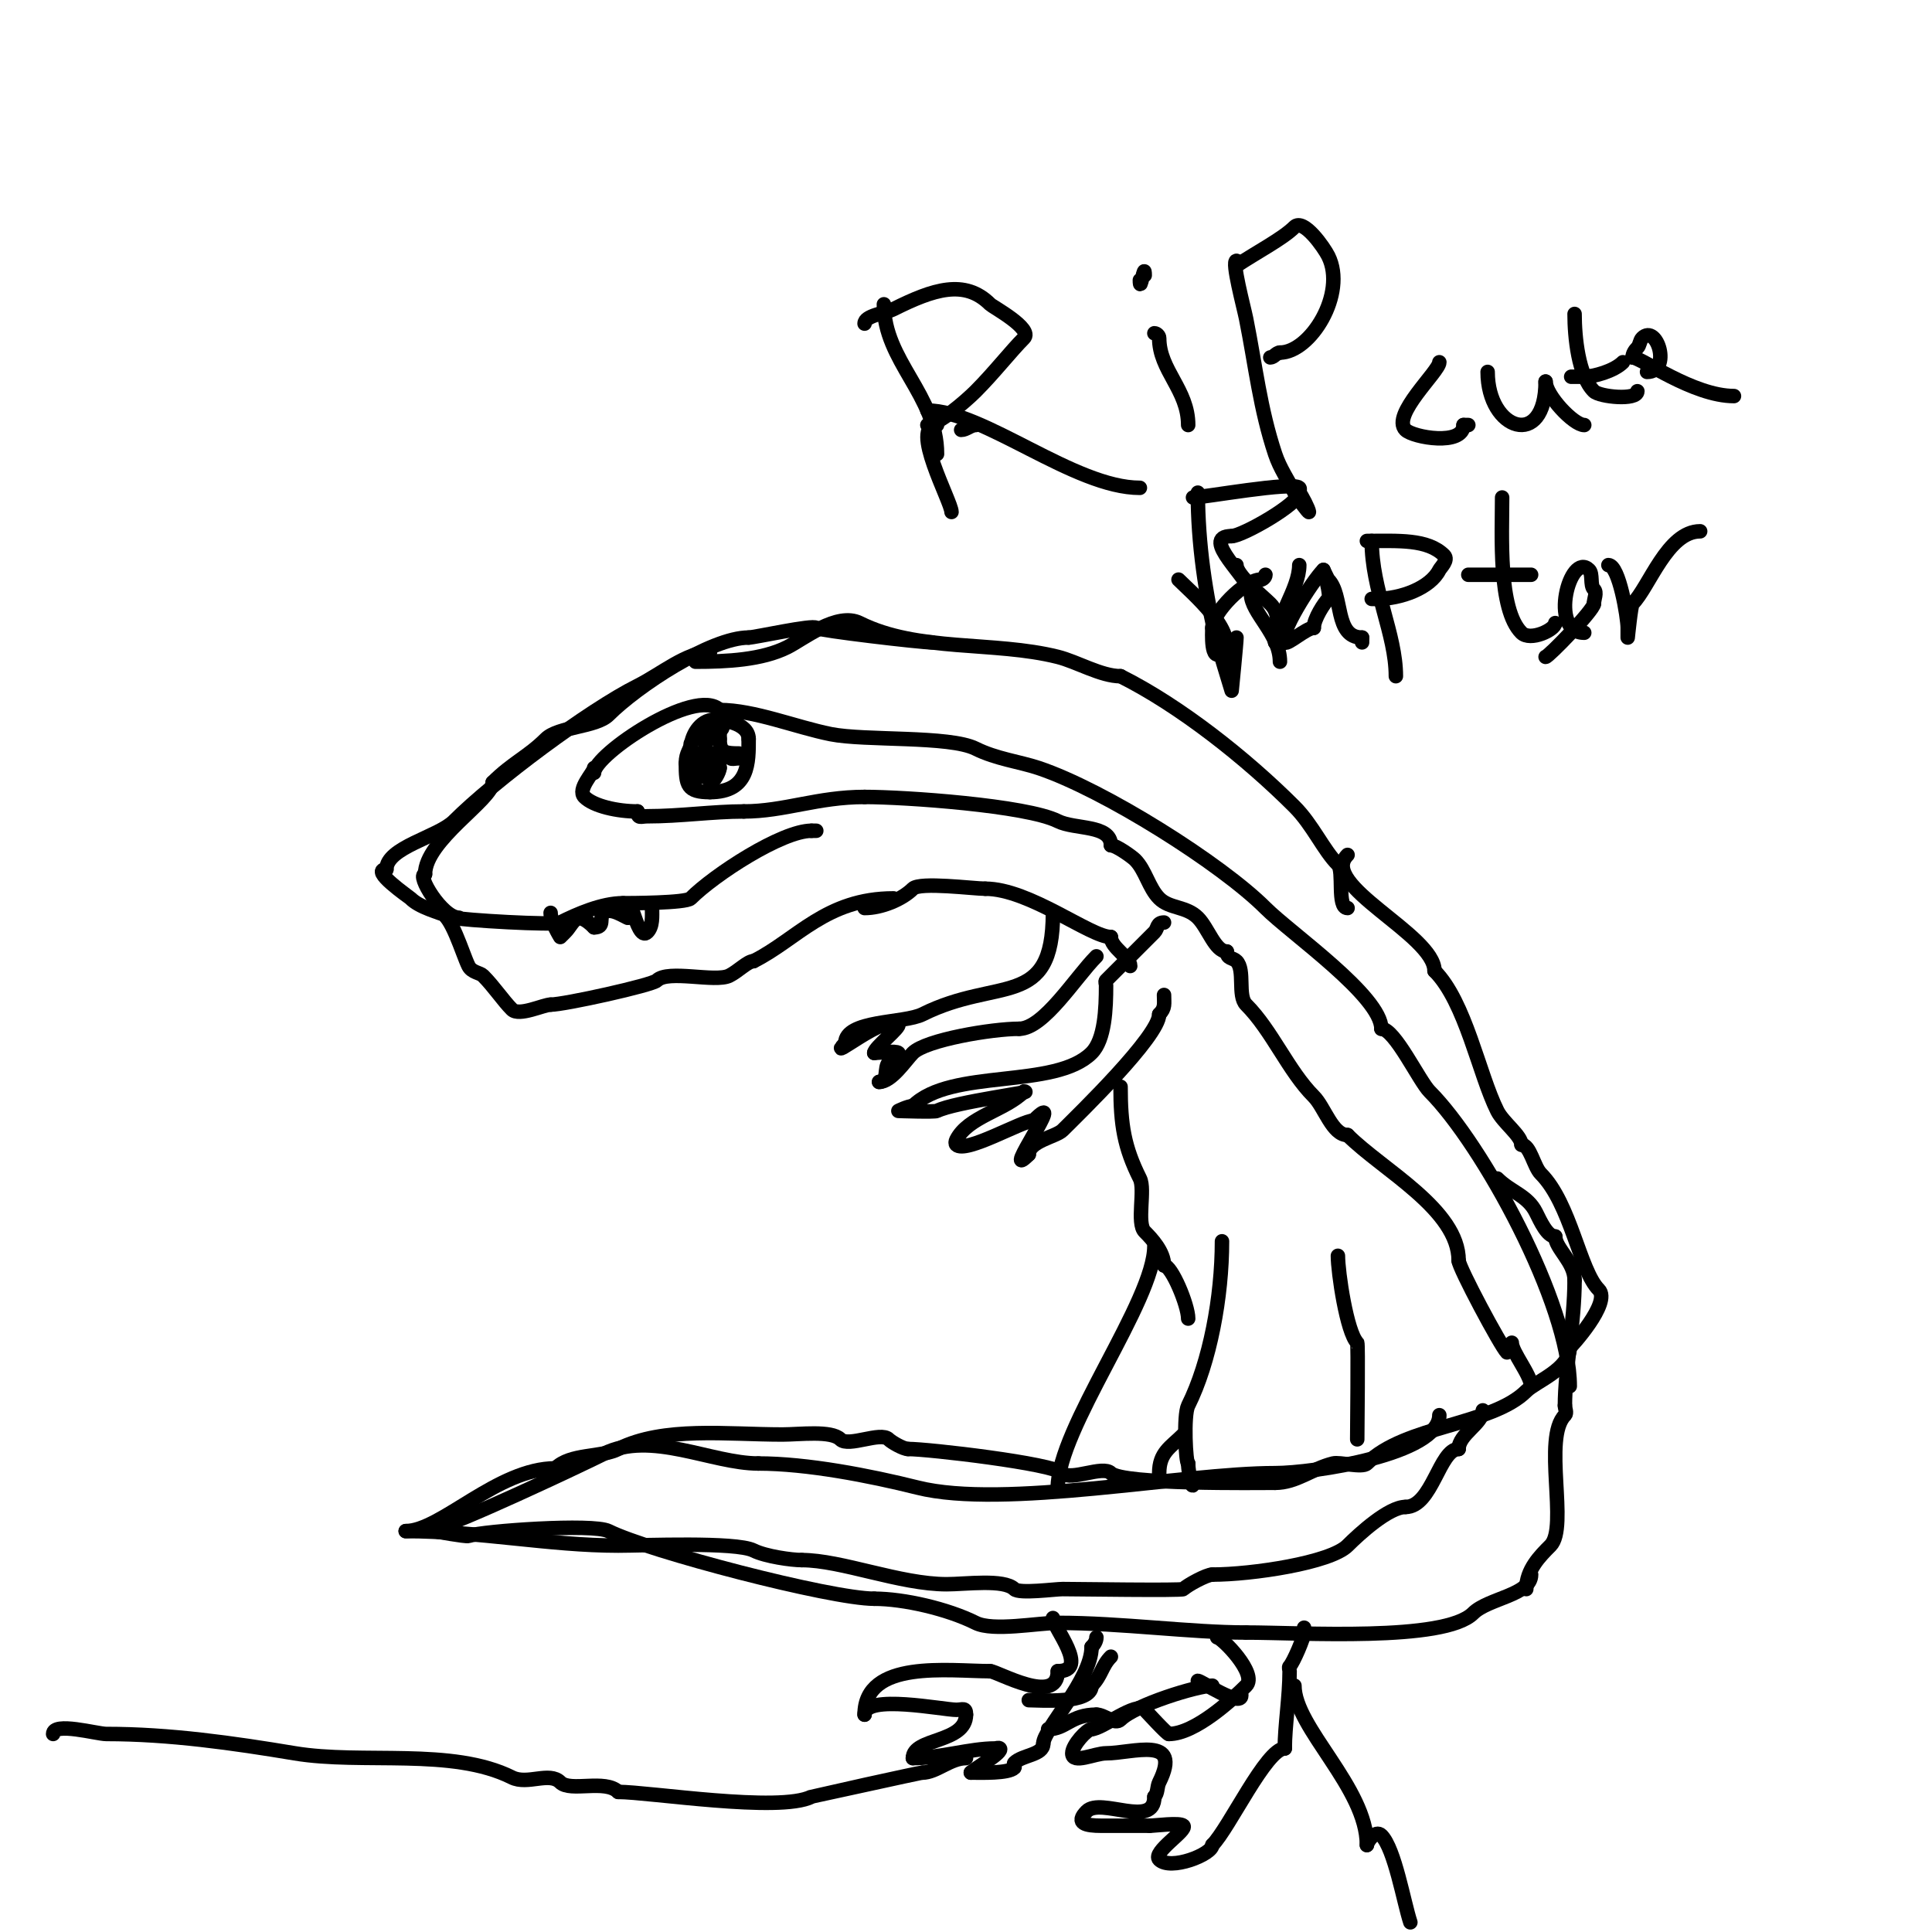 <svg viewBox='0 0 400 400' version='1.1' xmlns='http://www.w3.org/2000/svg' xmlns:xlink='http://www.w3.org/1999/xlink'><g fill='none' stroke='#000000' stroke-width='3' stroke-linecap='round' stroke-linejoin='round'><path d='M147,135c-4.762,0 -10.214,4.607 -15,7c-10.083,5.041 -29.603,19.603 -38,28c-3.294,3.294 -14,5.418 -14,10'/><path d='M80,180c-3.629,0 4.736,5.736 5,6c1.82,1.82 5.45,2.817 9,4c1.474,0.491 20.752,1.624 22,1c3.536,-1.768 8.62,-4 13,-4'/><path d='M129,187c1.339,0 13.025,-0.025 14,-1c4.923,-4.923 18.887,-14 25,-14'/><path d='M168,172c0.333,0 0.667,0 1,0'/><path d='M91,189c2.354,0 4.752,8.503 6,11c0.67,1.339 2.386,1.386 3,2c2.255,2.255 4.155,5.155 6,7c1.472,1.472 6.544,-1 8,-1'/><path d='M114,208c2.826,0 21.028,-4.028 22,-5c2.296,-2.296 12.103,0.448 15,-1c1.836,-0.918 3.814,-3 5,-3'/><path d='M156,199c8.99,-4.495 15.032,-13 29,-13'/><path d='M144,137c6.559,0 13.745,-0.373 19,-3c3.303,-1.651 10.32,-7.34 15,-5c12.025,6.013 27.77,3.692 41,7c3.964,0.991 8.949,4 13,4'/><path d='M232,140c12.236,6.118 25.928,16.928 36,27c3.782,3.782 6.004,9.004 9,12c1.303,1.303 -0.254,9 2,9'/><path d='M179,188c3.489,0 7.783,-1.783 10,-4c1.449,-1.449 12.581,0 15,0'/><path d='M204,184c9.115,0 21.759,10 26,10'/><path d='M230,194c0,2.217 4,4.199 4,6'/><path d='M143,155c0,-2.447 1.823,-6 5,-6'/><path d='M148,149c1.281,0 7,0.554 7,4'/><path d='M155,153c0,4.72 0.157,11 -8,11'/><path d='M147,164c-4.754,0 -5,-1.421 -5,-6'/><path d='M142,158c0,-2.231 1,-2.731 1,-4'/><path d='M144,157c0,-2.962 3.439,1.561 2,3c-2.668,2.668 -3.576,0 -2,0'/><path d='M144,160c0,-0.333 0,-0.667 0,-1'/><path d='M146,156c1.414,0 3,1.586 3,3'/><path d='M149,159c0,0.671 -1.14,3 -2,3'/><path d='M147,162c0,-1.333 0.567,-2 -1,-2'/><path d='M153,156c-2.842,0 -4,-0.153 -4,-3'/><path d='M149,153c0,-0.667 0,-1.333 0,-2'/><path d='M147,153c-0.333,0 -1,-0.333 -1,0'/><path d='M146,153c0,-2.196 0,-2.196 0,0'/><path d='M146,153c0,1.333 0,1.333 0,0'/><path d='M279,177c-6.16,6.16 18,16.484 18,24'/><path d='M297,201c6.421,6.421 9.198,21.396 13,29c1.221,2.442 5,5.117 5,7'/><path d='M315,237c1.787,0 2.552,4.552 4,6c6.197,6.197 8.057,20.057 12,24c2.676,2.676 -5.893,12 -6,12'/><path d='M325,279c0,4.494 -7.005,7.005 -9,9c-7.116,7.116 -25.111,7.111 -33,15c-0.95,0.95 -5.615,-0.346 -7,0c-4.468,1.117 -7.605,4 -12,4'/><path d='M264,307c-3.743,0 -31.619,0.381 -34,-2c-1.667,-1.667 -8.333,1.667 -10,0c-1.992,-1.992 -27.784,-5 -32,-5'/><path d='M188,300c-0.958,0 -3.392,-1.392 -4,-2c-1.667,-1.667 -8.333,1.667 -10,0c-1.884,-1.884 -8.421,-1 -12,-1c-11.545,0 -24.572,-1.714 -34,3c-3.655,1.827 -9.896,0.896 -13,4'/><path d='M115,304c-11.96,0 -23.713,13 -31,13'/><path d='M84,317c15.219,0 29.767,3 44,3c5.166,0 24.349,-0.825 28,1c2.499,1.25 7.949,2 10,2'/><path d='M166,323c8.194,0 20.32,5 30,5c3.876,0 11.884,-1.116 14,1c1.013,1.013 8.408,0 10,0c2.889,0 24.665,0.335 25,0c0.821,-0.821 4.822,-3 6,-3'/><path d='M251,326c8.192,0 24.434,-2.434 28,-6c2.455,-2.455 8.521,-8 12,-8'/><path d='M291,312c5.513,0 7.013,-12 11,-12'/><path d='M302,300c0,-3.066 5,-5.262 5,-8'/><path d='M241,191c-1.566,0 -1.244,1.244 -2,2c-3.393,3.393 -6.912,6.912 -10,10c-0.236,0.236 0,0.667 0,1c0,4.836 -0.247,11.247 -3,14c-7.566,7.566 -29.136,3.135 -37,11'/><path d='M189,229c-0.996,0 -3,1 -3,1c0,0 7.469,0.266 8,0c3.734,-1.867 20.832,-4 18,-4'/><path d='M212,226c-3.901,3.901 -11.593,5.186 -14,10c-0.149,0.298 -0.236,0.764 0,1c1.904,1.904 13.658,-5 16,-5'/><path d='M214,232c7.504,-7.504 -7.32,13.32 -1,7'/><path d='M213,239c0,-2.754 5.631,-3.631 7,-5c3.301,-3.301 20,-19.466 20,-24'/><path d='M240,210c1.318,-1.318 1,-2.215 1,-4'/><path d='M218,189c0,20.146 -11.345,13.172 -27,21c-3.87,1.935 -16,1.133 -16,6'/><path d='M175,216c-4.325,4.325 8.59,-6.41 11,-4c0.621,0.621 -5,4.877 -5,6'/><path d='M181,218c0.783,0 4.501,-0.499 5,0c0.831,0.831 -1.844,1.844 -2,2c-0.996,0.996 -0.011,4 -2,4'/><path d='M182,224c2.608,0 5.481,-4.481 7,-6c2.687,-2.687 16.342,-5 22,-5'/><path d='M211,213c5.09,0 11.689,-10.689 16,-15'/><path d='M298,293c0,8.123 -26.199,12 -34,12c-19.116,0 -56.138,7.465 -74,3c-10.039,-2.51 -22.938,-5 -33,-5'/><path d='M157,303c-9.695,0 -22.215,-6.892 -32,-2c-4.965,2.483 -31.617,15 -34,15'/><path d='M91,316c0,1.333 -1,1 -1,1c0,0 6.439,1.187 7,1c3.043,-1.014 25.757,-2.621 29,-1c8.361,4.181 45.975,14 55,14'/><path d='M181,331c6.118,0 15.196,2.098 21,5c3.606,1.803 12.879,0 17,0c13.182,0 27.504,2 39,2'/><path d='M258,338c11.276,0 41.063,1.937 47,-4c3.092,-3.092 12,-3.76 12,-8'/><path d='M95,190c-3.468,0 -8.877,-9 -7,-9'/><path d='M88,181c0,-7.037 14,-15.473 14,-19'/><path d='M102,162c4.081,-4.081 7.337,-5.337 11,-9c2.58,-2.58 10.42,-2.42 13,-5c5.956,-5.956 21.17,-16 29,-16'/><path d='M155,132c1.202,0 13.3,-2.7 14,-2c0.506,0.506 21.603,3 24,3'/><path d='M232,225c0,7.881 0.751,12.502 4,19c1.16,2.32 -0.729,9.271 1,11c1.399,1.399 4,4.15 4,7'/><path d='M241,262c1.557,0 5,8.211 5,11'/><path d='M253,257c0,11.544 -2.509,25.019 -7,34c-1.018,2.037 -0.494,12 0,12'/><path d='M246,303c0,1.905 1,6.062 1,4'/><path d='M277,260c0,3.39 1.833,15.833 4,18c0.218,0.218 0,18.046 0,20'/><path d='M239,258c0,11.373 -20,37.736 -20,50'/><path d='M245,297c-2.647,2.647 -5,3.705 -5,8'/><path d='M147,150c6.475,0 -1.201,3 -2,3'/><path d='M145,153c1.567,0 1,0.667 1,2'/><path d='M147,156c0.667,0 1.333,0 2,0'/><path d='M149,156c0.667,0 1.333,0 2,0'/><path d='M151,156c0,1.567 0.667,1 2,1'/><path d='M114,189c0,1.757 2,5 2,5c0,0 0.667,-0.667 1,-1c1.84,-1.84 2.137,-4.863 6,-1'/><path d='M123,192c2.367,0 0.902,-1.902 2,-3c1.364,-1.364 4.559,1 5,1'/><path d='M130,190c0,-8.586 1.713,5.287 4,3c1.202,-1.202 1,-3.3 1,-5'/><path d='M135,188'/><path d='M218,335c0,1.886 7.783,11 1,11'/><path d='M219,346c0,7.319 -12.581,0 -14,0'/><path d='M205,346c-8.473,0 -26,-2.487 -26,9'/><path d='M179,355c0,-4.307 16.327,-1 19,-1c1.333,0 2,-0.567 2,1'/><path d='M200,355c0,5.91 -11,4.763 -11,9'/><path d='M189,364c5.567,0 11.847,-2 17,-2c0.333,0 0.764,-0.236 1,0c0.79,0.79 -5.136,4.136 -6,5'/><path d='M201,367c2.126,0 7.786,0.214 9,-1c0.236,-0.236 -0.236,-0.764 0,-1c1.7,-1.7 6,-1.596 6,-4'/><path d='M216,361c0,-2.941 10,-13.288 10,-20'/><path d='M226,341c0.527,-0.527 1,-1.255 1,-2'/><path d='M213,352c2.304,0 13,0.898 13,-3'/><path d='M226,349c2.092,-2.092 2.089,-4.089 4,-6'/><path d='M252,339c0.941,0 8.444,7.556 6,10c-2.725,2.725 -10.559,10 -16,10'/><path d='M242,359c-0.416,0 -4.428,-4.428 -5,-5c-1.737,-1.737 -8.908,4 -11,4'/><path d='M226,358c-0.933,0 -4,3.304 -4,5c0,2.333 4.667,0 7,0c5.417,0 15.912,-3.825 11,6c-0.471,0.943 -0.255,2.255 -1,3'/><path d='M239,372c0,6.677 -11.074,0.074 -14,3c-2.504,2.504 -0.17,3 3,3c1.333,0 2.667,0 4,0c2,0 4,0 6,0'/><path d='M238,378c1.111,0 6.293,-0.707 7,0c0.919,0.919 -6.519,5.481 -5,7c2.333,2.333 11,-1.075 11,-3'/><path d='M251,382c3.462,-3.462 11.166,-20 15,-20'/><path d='M266,362c0,-4.65 1,-10.701 1,-16c0,-0.333 -0.236,-0.764 0,-1c0.746,-0.746 3,-5.966 3,-7'/><path d='M270,338c0,-0.333 0,-0.667 0,-1'/><path d='M316,329c0,-4.036 2.878,-6.878 5,-9c3.797,-3.797 -1.672,-22.328 3,-27c0.471,-0.471 0,-1.333 0,-2'/><path d='M324,291c0,-7.395 2,-17.235 2,-26'/><path d='M326,265c0,-3.726 -4,-6.549 -4,-9'/><path d='M322,256c-1.675,0 -3.068,-3.135 -4,-5c-1.762,-3.525 -5.179,-4.179 -8,-7'/><path d='M11,359c0,-2.561 9.072,0 11,0c13.088,0 26.321,1.887 39,4c14.033,2.339 32.576,-1.212 45,5c3.199,1.599 7.742,-1.258 10,1c2.072,2.072 9.307,-0.693 12,2'/><path d='M128,371c6.384,0 33.368,4.316 40,1c0.016,-0.008 22.427,-5 23,-5'/><path d='M191,367c2.81,0 5.75,-3 9,-3'/><path d='M217,358c3.709,0 4.661,-3 10,-3'/><path d='M227,355c1.7,0 3.798,2.202 5,1c3.003,-3.003 15.925,-7 19,-7'/><path d='M248,348c0.658,0 9,5.607 9,3'/><path d='M268,349c0,8.698 15,21.099 15,33'/><path d='M283,382c0,-0.581 1.738,-3.262 3,-2c2.756,2.756 4.665,13.995 6,18'/><path d='M183,63c0,11.787 11,18.729 11,31'/><path d='M179,67c0,-1.669 4.246,-2.123 6,-3c8.233,-4.117 14.739,-6.261 20,-1c0.518,0.518 8.936,5.064 7,7c-2.691,2.691 -6.219,7.219 -10,11c-2.261,2.261 -7.857,7 -10,7'/><path d='M192,85c11.592,0 30.407,16 44,16'/><path d='M202,88c-1.054,0 -1.946,1 -3,1'/><path d='M194,88c-5.798,0 3,15.885 3,18'/><path d='M239,69c0.471,0 1,0.529 1,1c0,6.692 6,10.647 6,18'/><path d='M237,57c0,-3.204 -1,4.204 -1,1'/><path d='M256,54c-1.07,0 1.52,9.599 2,12c1.958,9.79 2.873,18.618 6,28c0.993,2.98 2.721,5.441 4,8c0.364,0.729 3,4.302 3,4c0,-0.509 -1.526,-3.526 -2,-4'/><path d='M256,55c4.178,-2.785 9.596,-5.596 12,-8c1.885,-1.885 6.15,4.299 7,6c3.893,7.787 -3.729,20 -10,20'/><path d='M265,73c-0.745,0 -1.255,1 -2,1'/><path d='M298,75c0,1.861 -10.047,10.953 -7,14c1.575,1.575 12,3.407 12,-1'/><path d='M303,88c0.333,0 0.667,0 1,0'/><path d='M308,77c0,12.135 12,16.128 12,2'/><path d='M320,79c0,2.823 5.793,9 8,9'/><path d='M326,65c0,4.788 0.775,12.775 4,16c1.173,1.173 9,1.967 9,0'/><path d='M326,78c-2.68,0 1.542,0 2,0c1.945,0 6.159,-1.159 8,-3'/><path d='M341,77c5.132,0 2.084,-10.084 -1,-7c-0.5,0.5 -0.5,1.5 -1,2c-0.527,0.527 -1,1.255 -1,2'/><path d='M338,74c1.754,0 12.545,8 21,8'/><path d='M256,117c0,2.093 5.389,6.389 7,8c2.452,2.452 1,5.279 1,8'/><path d='M264,133c0,-4.809 5,-11.09 5,-16'/><path d='M274,118c-2.359,2.359 -9.468,13.532 -8,15c0.569,0.569 4.429,-3 6,-3'/><path d='M272,130c0,-1.92 2.24,-5.24 3,-6c0.67,-0.67 -1,-6 -1,-6c0,0 0.9,1.9 1,2c3.182,3.182 1.194,12 7,12'/><path d='M282,132c0,0.333 0,0.667 0,1'/><path d='M284,112c0,10.185 5,19.257 5,28'/><path d='M283,112c6.532,0 12.553,-0.447 16,3c0.939,0.939 -0.756,2.511 -1,3c-1.862,3.723 -7.95,6 -13,6'/><path d='M285,124c-0.333,0 -0.667,0 -1,0'/><path d='M244,120c2.469,2.469 12.738,11.262 9,15c-2.421,2.421 -2,-4.158 -2,-5'/><path d='M251,130c0,-3.149 6.731,-10 10,-10'/><path d='M261,120c0.471,0 1,-0.529 1,-1'/><path d='M311,103c0,7.772 -0.858,23.142 4,28c1.844,1.844 7,-0.653 7,-2'/><path d='M304,119c3.51,0 8.862,0 13,0'/><path d='M328,131c-7.411,0 -2.95,-16.95 1,-13c0.833,0.833 0.167,3.167 1,4c0.707,0.707 0,2 0,3'/><path d='M330,125c0,1.287 -9.426,11 -10,11'/><path d='M333,117c2.206,0 4,10.797 4,13c0,0.667 0,2 0,2c0,0 0.668,-6.668 1,-7c3.461,-3.461 7.219,-15 14,-15'/><path d='M352,110'/><path d='M248,102c0,10.451 1.587,21.346 4,31c0.231,0.923 3,10 3,10c0,0 1,-10.056 1,-11'/><path d='M247,103c2.175,0 20.631,-3.369 22,-2c0.236,0.236 0,0.667 0,1c0,2.315 -11.857,9 -14,9'/><path d='M255,111c-6.898,0 4,9.001 4,12'/><path d='M259,123c0,3.851 6,8.224 6,14'/><path d='M123,160c0,-3.796 21.084,-17.916 26,-13'/><path d='M149,147c7.104,0 15.762,3.552 23,5c7.072,1.414 24.572,0.286 30,3c4.23,2.115 9.114,2.705 13,4c13.545,4.515 37.85,19.85 47,29c5.226,5.226 24,18.253 24,25'/><path d='M286,213c2.766,0 7.847,10.847 10,13c10.86,10.86 29,43.905 29,61'/><path d='M325,287'/><path d='M123,159c0,0.922 -3.59,4.41 -2,6c1.91,1.91 6.854,3 11,3'/><path d='M132,168c0,1.567 0.667,1 2,1c6.863,0 13.578,-1 20,-1'/><path d='M154,168c8.364,0 15.257,-3 25,-3'/><path d='M179,165c8.347,0 33.516,1.758 40,5c3.557,1.779 11,0.681 11,5'/><path d='M230,175c1.067,0 4.376,2.376 5,3c2.167,2.167 2.833,5.833 5,8c2.158,2.158 5.593,1.593 8,4c2.165,2.165 3.548,7 6,7'/><path d='M254,197c0,1.566 1.244,1.244 2,2c1.833,1.833 0.167,7.167 2,9c5.342,5.342 8.752,13.752 14,19c2.252,2.252 3.839,8 7,8'/><path d='M279,235c7.268,7.268 23,15.425 23,26'/><path d='M302,261c0,1.402 8.708,17.708 10,19'/><path d='M313,278c0,1.959 4,6.72 4,9'/></g>
</svg>
